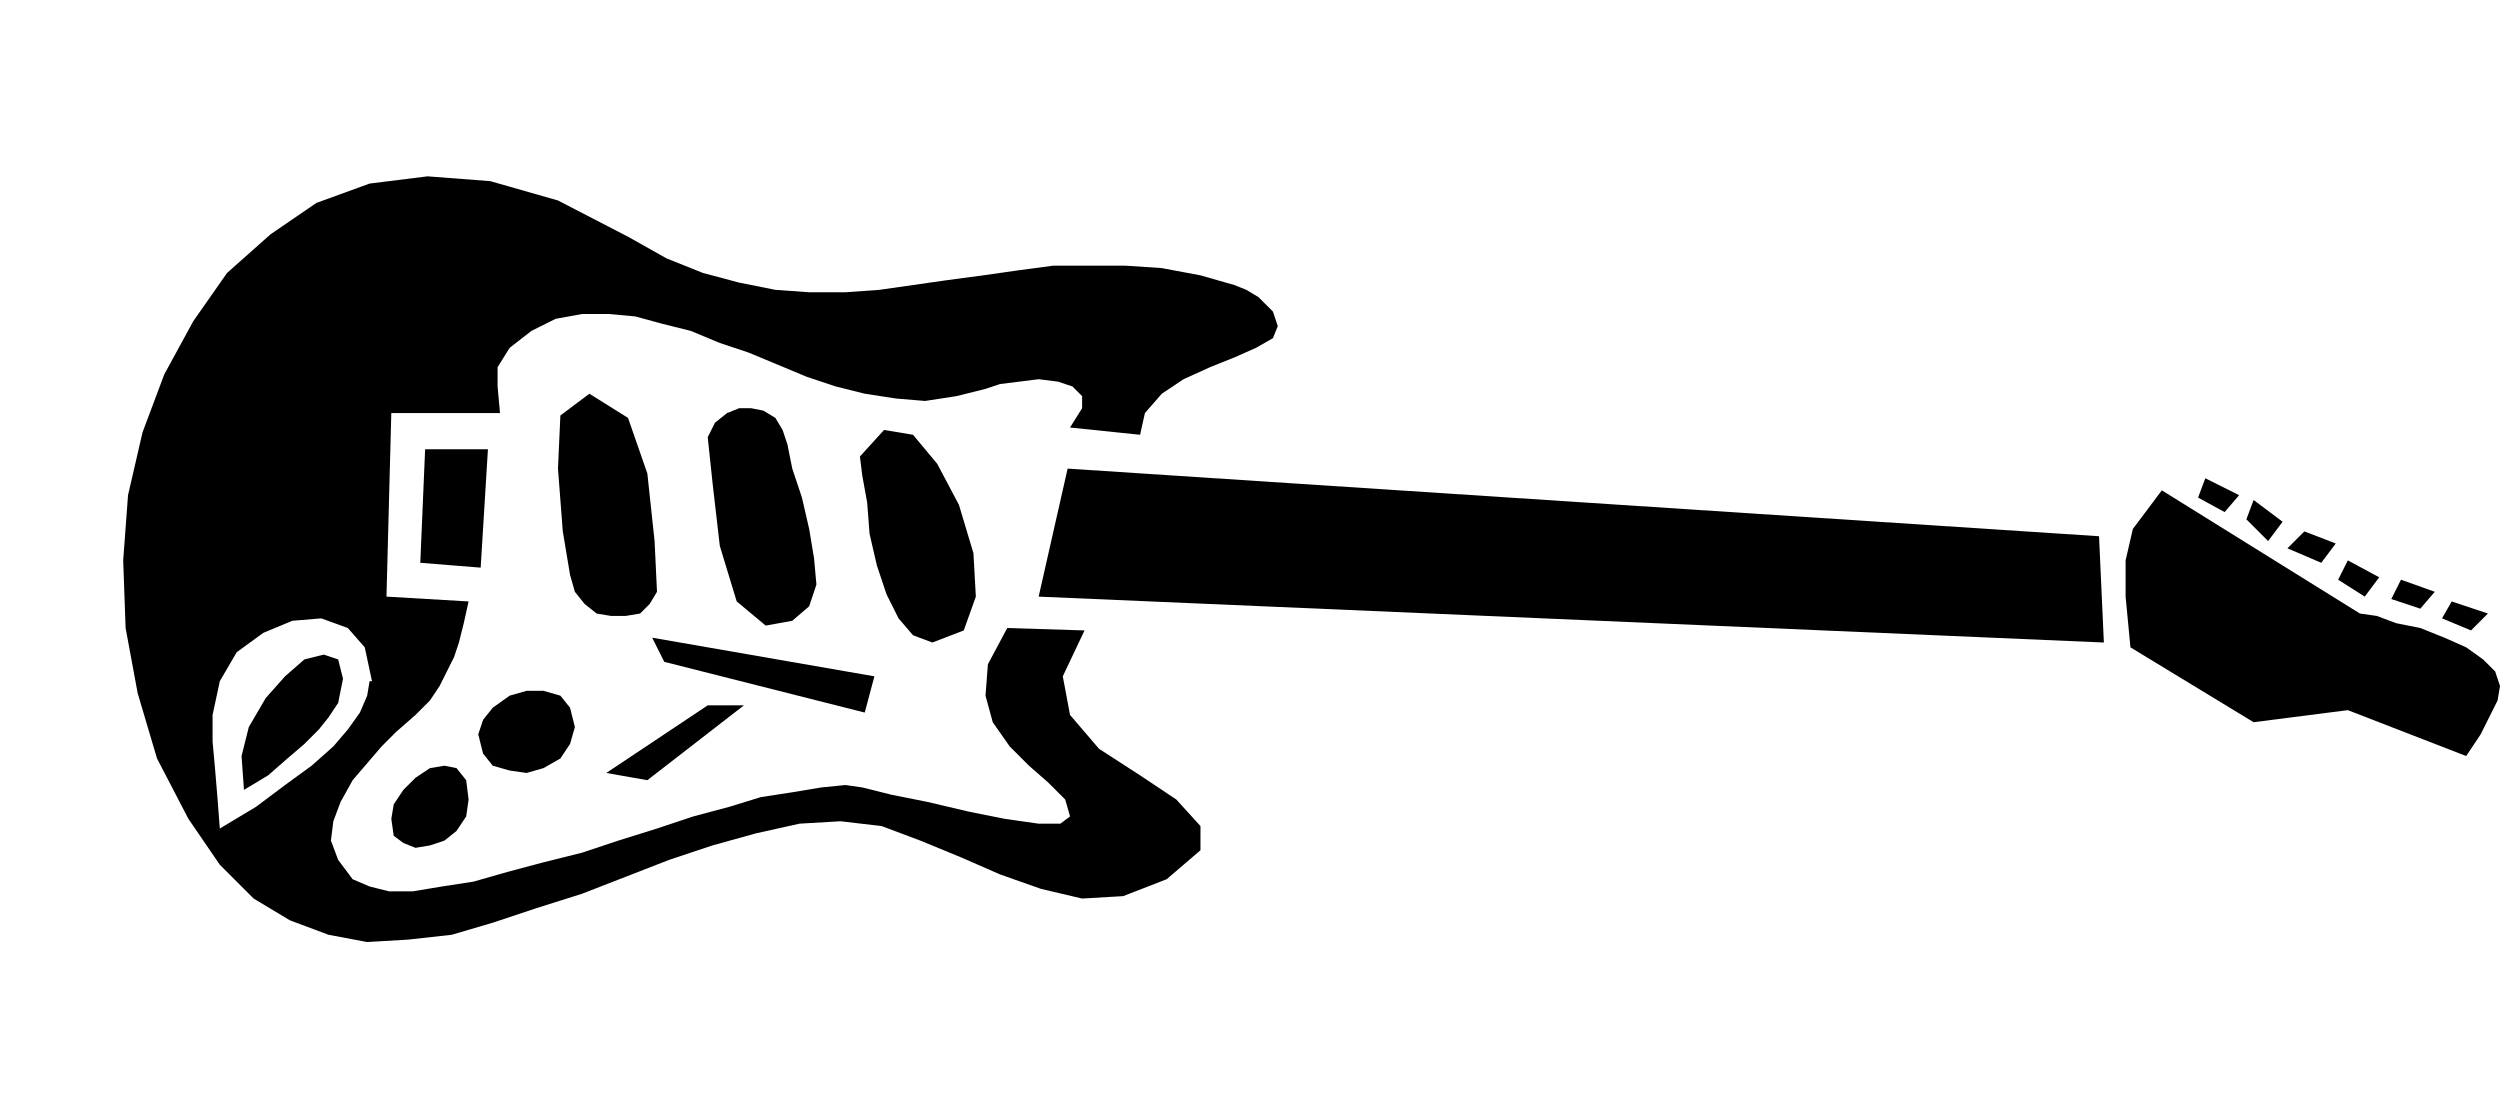 <svg xmlns="http://www.w3.org/2000/svg" width="99.36" height="43.488" fill-rule="evenodd" stroke-linecap="round" preserveAspectRatio="none" viewBox="0 0 1035 453"><style>.pen1{stroke:none}.brush2{fill:#000}</style><path d="m1015 249-4 7 12 5 7-7-15-5zm-21-9-4 8 12 4 6-7-14-5zm-22-8-4 8 11 7 6-8-13-7zm-18-12-7 7 14 6 6-8-13-5zm-21-13-3 8 9 9 6-8-12-9zm-20-9-3 8 11 6 6-7-14-7z" class="pen1 brush2"/><path d="m1035 284-1 6-3 6-4 8-6 9-49-19-39 5-51-31-2-21v-15l3-13 12-16 82 51 7 1 8 3 10 2 10 4 9 4 7 5 5 5 2 6zm-861-51 2-47h26l-3 49-25-2zm62 5-3-18-2-26 1-22 12-9 16 10 8 23 3 28 1 21-3 5-4 4-6 1h-6l-6-1-5-4-4-5-2-7zm57-57 3-6 5-4 5-2h5l5 1 5 3 3 5 2 6 2 10 4 12 3 13 2 12 1 11-3 9-7 6-11 2-12-10-7-23-3-26-2-19zm63 8 10-11 12 2 10 12 9 17 6 20 1 18-5 14-13 5-8-3-6-7-5-10-4-12-3-13-1-13-2-11-1-8zm86 5 427 28 2 44-441-19 12-53zm-300 87-1 5-1 5-4 6-4 5-6 6-7 6-8 7-10 6-1-14 3-12 7-12 8-9 8-7 8-2 6 2 2 8zm52 50-1 7-4 6-5 4-6 2-6 1-5-2-4-3-1-7 1-6 4-6 5-5 6-4 6-1 5 1 4 5 1 8zm44-30-2 7-4 6-7 4-7 2-7-1-7-2-4-5-2-8 2-6 4-5 7-5 7-2h7l7 2 4 5 2 8zm70-9-40 31-17-3 42-28h15zm54-12-4 15-83-21-5-10 92 16z" class="pen1 brush2"/><path d="m78 339 13 19 14 14 15 9 16 6 16 3 17-1 18-2 17-5 18-6 19-6 18-7 18-7 18-6 18-5 18-4 17-1 17 2 16 6 17 7 16 7 17 6 17 4 17-1 18-7 14-12v-10l-10-11-15-10-17-11-12-14-3-16 9-19-32-1-8 15-1 13 3 11 7 10 8 8 8 7 7 7 2 7-4 3h-9l-14-2-15-3-17-4-15-3-12-3-7-1-10 1-12 2-13 2-13 4-15 4-15 5-16 5-15 5-16 4-15 4-14 4-13 2-12 2h-10l-8-2-7-3-6-8-3-8 1-8 3-8 5-9 6-7 6-7 6-6 8-7 6-6 4-6 3-6 3-6 2-6 2-8 2-9-34-2 2-76h45l-1-11v-8l5-8 9-7 10-5 11-2h11l11 1 11 3 12 3 12 5 12 4 12 5 12 5 12 4 12 3 13 2 12 1 13-2 12-3 6-2 8-1 8-1 8 1 6 2 4 4v5l-5 8 29 3 2-9 7-8 9-6 11-5 10-4 9-4 7-4 2-5-1-3-1-3-3-3-3-3-5-3-5-2-7-2-7-2-16-3-15-1h-30l-15 2-14 2-15 2-14 2-14 2-14 1h-15l-14-1-15-3-15-4-15-6-16-9-29-15-28-8-26-2-24 3-22 8-19 13-18 16-14 20-12 22-9 24-6 26-2 27 1 28 5 27 8 27 13 25 13 4-1-13-1-12-1-11v-11l3-14 7-12 11-8 12-5 12-1 11 4 7 8 3 14h-1l-1 6-3 7-5 7-6 7-9 8-11 8-12 9-15 9-13-4z" class="pen1 brush2"/></svg>

